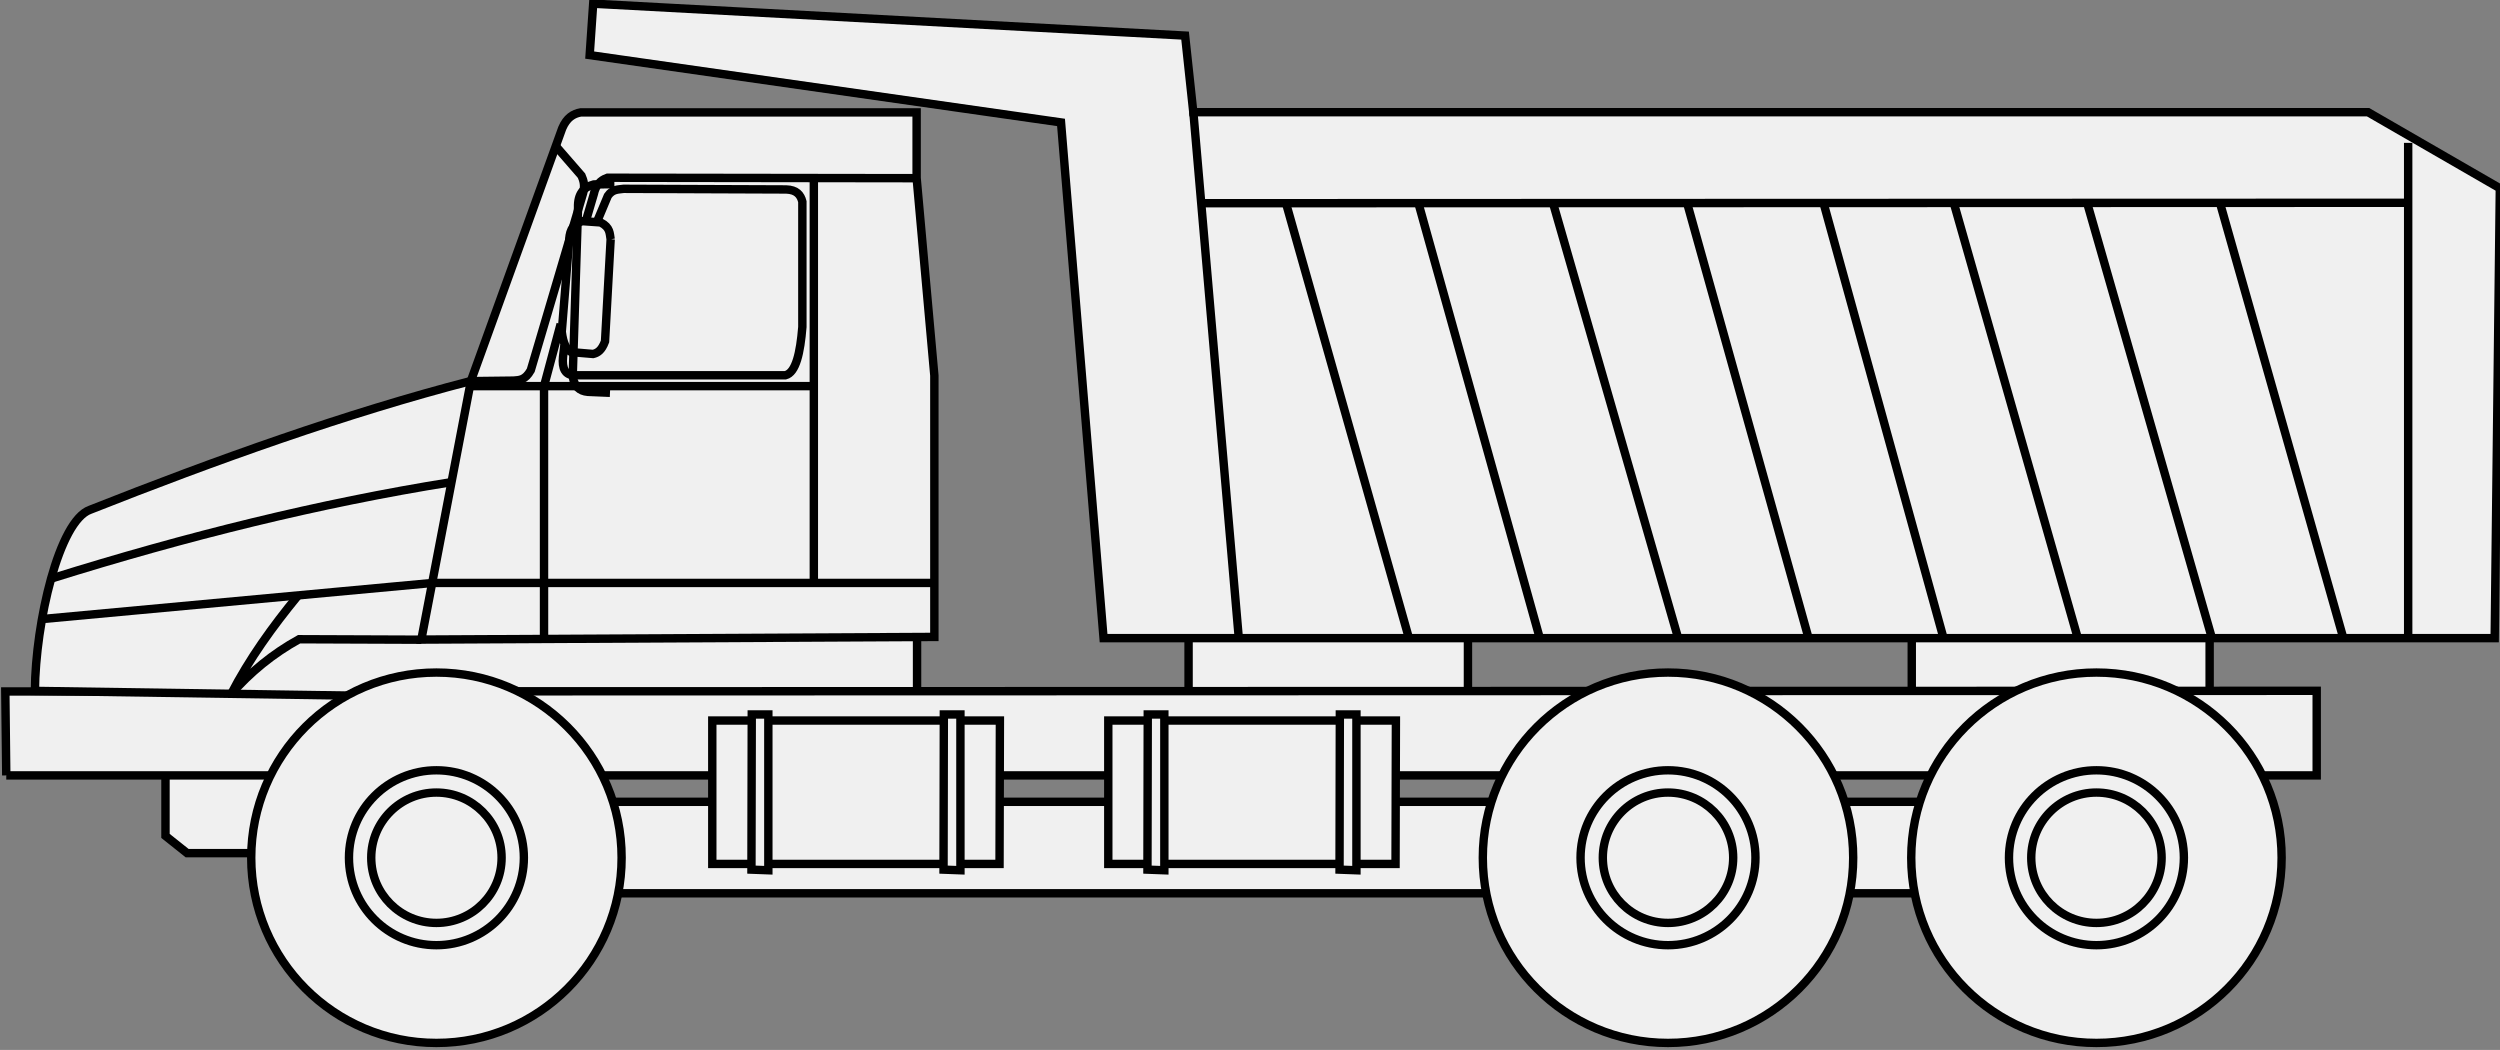 <svg width="62.998mm" height="26.458mm" version="1.1" viewBox="0 0 62.998 26.458" xmlns="http://www.w3.org/2000/svg">
 <rect x="0" y="0" width="62.998" height="26.458" fill="#808080" stroke="none"/>
 <g transform="translate(-14.481 -139.27)">
  <g fill="#f0f0f0">
   <g stroke="#000" stroke-width=".212">
    <path d="m51.472 155.31v1.521l-7.04-8e-3v-1.644l7.031-0.016z"/>
    <path d="m70.162 155.32v1.511l-7.506-8e-3v-1.634l7.496-0.016z"/>
    <path d="m37.59 155.31v1.518l-12.761-8e-3v-1.642l12.744-0.016z"/>
    <path d="m18.651 158.37v1.964l0.545 0.434h2.407l6.32e-4 -2.398z"/>
    <path d="m27.938 161.78h35.934v-2.305h-35.934z"/>
    <path d="m14.639 158.81-0.024-2.116 58.245-0.016v2.131h-58.221"/>
    <path d="m26.348 148.87c-3.132 0.811-6.427 1.992-9.599 3.247-0.779 0.278-1.373 2.825-1.389 4.563l9.47 0.142"/>
   </g>
   <g transform="matrix(.236 0 0 .236 11.255 126.4)" stroke="#000" stroke-linejoin="round" stroke-width=".896">
    <circle cx="60.269" cy="146.12" r="19.774"/>
    <circle cx="60.269" cy="146.12" r="9.338"/>
    <circle cx="60.269" cy="146.12" r="6.96"/>
   </g>
   <g transform="matrix(.236 0 0 .236 42.29 126.4)" stroke-width=".896">
    <g fill="#f0f0f0" stroke="#000" stroke-linejoin="round" stroke-width=".896">
     <circle cx="60.269" cy="146.12" r="19.774"/>
     <circle cx="60.269" cy="146.12" r="9.338"/>
     <circle cx="60.269" cy="146.12" r="6.96"/>
    </g>
   </g>
   <path d="m38.026 155.32v-6.587l-0.447-4.979v-1.652h-8.462c-0.188 0.033-0.355 0.132-0.469 0.402l-2.3 6.363-1.25 6.52z" stroke="#000" stroke-width=".212"/>
  </g>
  <g fill="none" stroke="#000" stroke-width=".212">
   <path d="m29.869 145.3-0.142 2.574c-0.087 0.234-0.192 0.29-0.3 0.316l-0.553-0.047c-0.119-0.059-0.202-0.222-0.237-0.513l0.189-2.329c0.011-0.263 0.131-0.405 0.332-0.458l0.458 0.032c0.247 0.127 0.226 0.279 0.253 0.426z"/>
   <path d="m29.963 143.91-0.521 8e-3c-0.25 0.068-0.406 0.234-0.395 0.584l-0.134 4.255c0.039 0.249 0.171 0.369 0.379 0.387l0.56 0.024"/>
   <path d="m29.545 144.81 0.253-0.604c0.122-0.175 0.262-0.157 0.399-0.178l4.093 0.016c0.266 8e-3 0.367 0.137 0.41 0.308v3.158c-0.053 0.651-0.162 1.148-0.426 1.216h-5.313c-0.238 7.8e-4 -0.322-0.169-0.292-0.466l0.035-0.297"/>
   <path d="m37.579 143.76-7.789-0.011c-0.077 0.029-0.278 0.098-0.344 0.407l-0.201 0.682"/>
   <path d="m38.015 153.96h-12.639l-9.838 0.91"/>
   <path d="m25.851 151.42c-3.311 0.528-6.673 1.365-10.074 2.428"/>
   <path d="m34.989 143.75v10.193"/>
   <path d="m34.978 149h-8.638"/>
   <path d="m25.098 155.39-3.08-0.012c-0.657 0.363-1.228 0.827-1.717 1.389 0.461-0.893 1.046-1.705 1.685-2.483"/>
  </g>
  <path d="m77.345 155.35h-35.055l-1.072-12.995-11.878-1.697 0.089-1.295 14.915 0.804 0.207 1.93h29.603l3.321 1.917z" fill="#f0f0f0" stroke="#000" stroke-width=".212"/>
  <g fill="none" stroke="#000" stroke-width=".212">
   <path d="m75.165 142.87v12.48"/>
   <path d="m75.157 144.38-30.366 0.011"/>
   <path d="m44.552 142.09 1.145 13.254"/>
   <path d="m46.904 144.45 3.079 10.894"/>
   <path d="m50.235 144.43 3.031 10.862"/>
   <path d="m53.614 144.38 3.142 10.925"/>
   <path d="m56.993 144.38 3.063 10.973"/>
   <path d="m60.45 144.45 3 10.878"/>
   <path d="m63.734 144.45 3.095 10.862"/>
   <path d="m67.097 144.46 3.11 10.846"/>
   <path d="m70.444 144.46 3.079 10.862"/>
  </g>
  <g transform="matrix(.236 0 0 .236 11.255 126.4)" fill="#f0f0f0" stroke="#000" stroke-width=".896">
   <path d="m162.68 146.78h-30.672v-15.308h30.711z"/>
   <path d="m156.7 147.39 1.804 0.067v-16.638h-1.771z"/>
   <path d="m136.19 147.39 1.804 0.067v-16.638h-1.771z"/>
  </g>
  <path d="m28.511 142.98 0.624 0.718c0.05 0.118 0.093 0.242 0.039 0.442l-1.318 4.46c-0.145 0.257-0.289 0.248-0.434 0.261l-1.073 0.013" fill="none" stroke="#000" stroke-width=".212"/>
  <path d="m28.19 155.35v-6.352l0.419-1.564" fill="none" stroke="#000" stroke-width=".212"/>
  <g transform="matrix(.236 0 0 .236 1.276 126.4)" fill="#f0f0f0" stroke="#000" stroke-width=".896">
   <path d="m162.68 146.78h-30.672v-15.308h30.711z"/>
   <path d="m156.7 147.39 1.804 0.067v-16.638h-1.771z"/>
   <path d="m136.19 147.39 1.804 0.067v-16.638h-1.771z"/>
  </g>
  <g transform="matrix(.236 0 0 .236 53.086 126.4)" fill="#f0f0f0" stroke-width=".896">
   <g fill="#f0f0f0" stroke="#000" stroke-linejoin="round" stroke-width=".896">
    <circle cx="60.269" cy="146.12" r="19.774"/>
    <circle cx="60.269" cy="146.12" r="9.338"/>
    <circle cx="60.269" cy="146.12" r="6.96"/>
   </g>
  </g>
 </g>
</svg>
